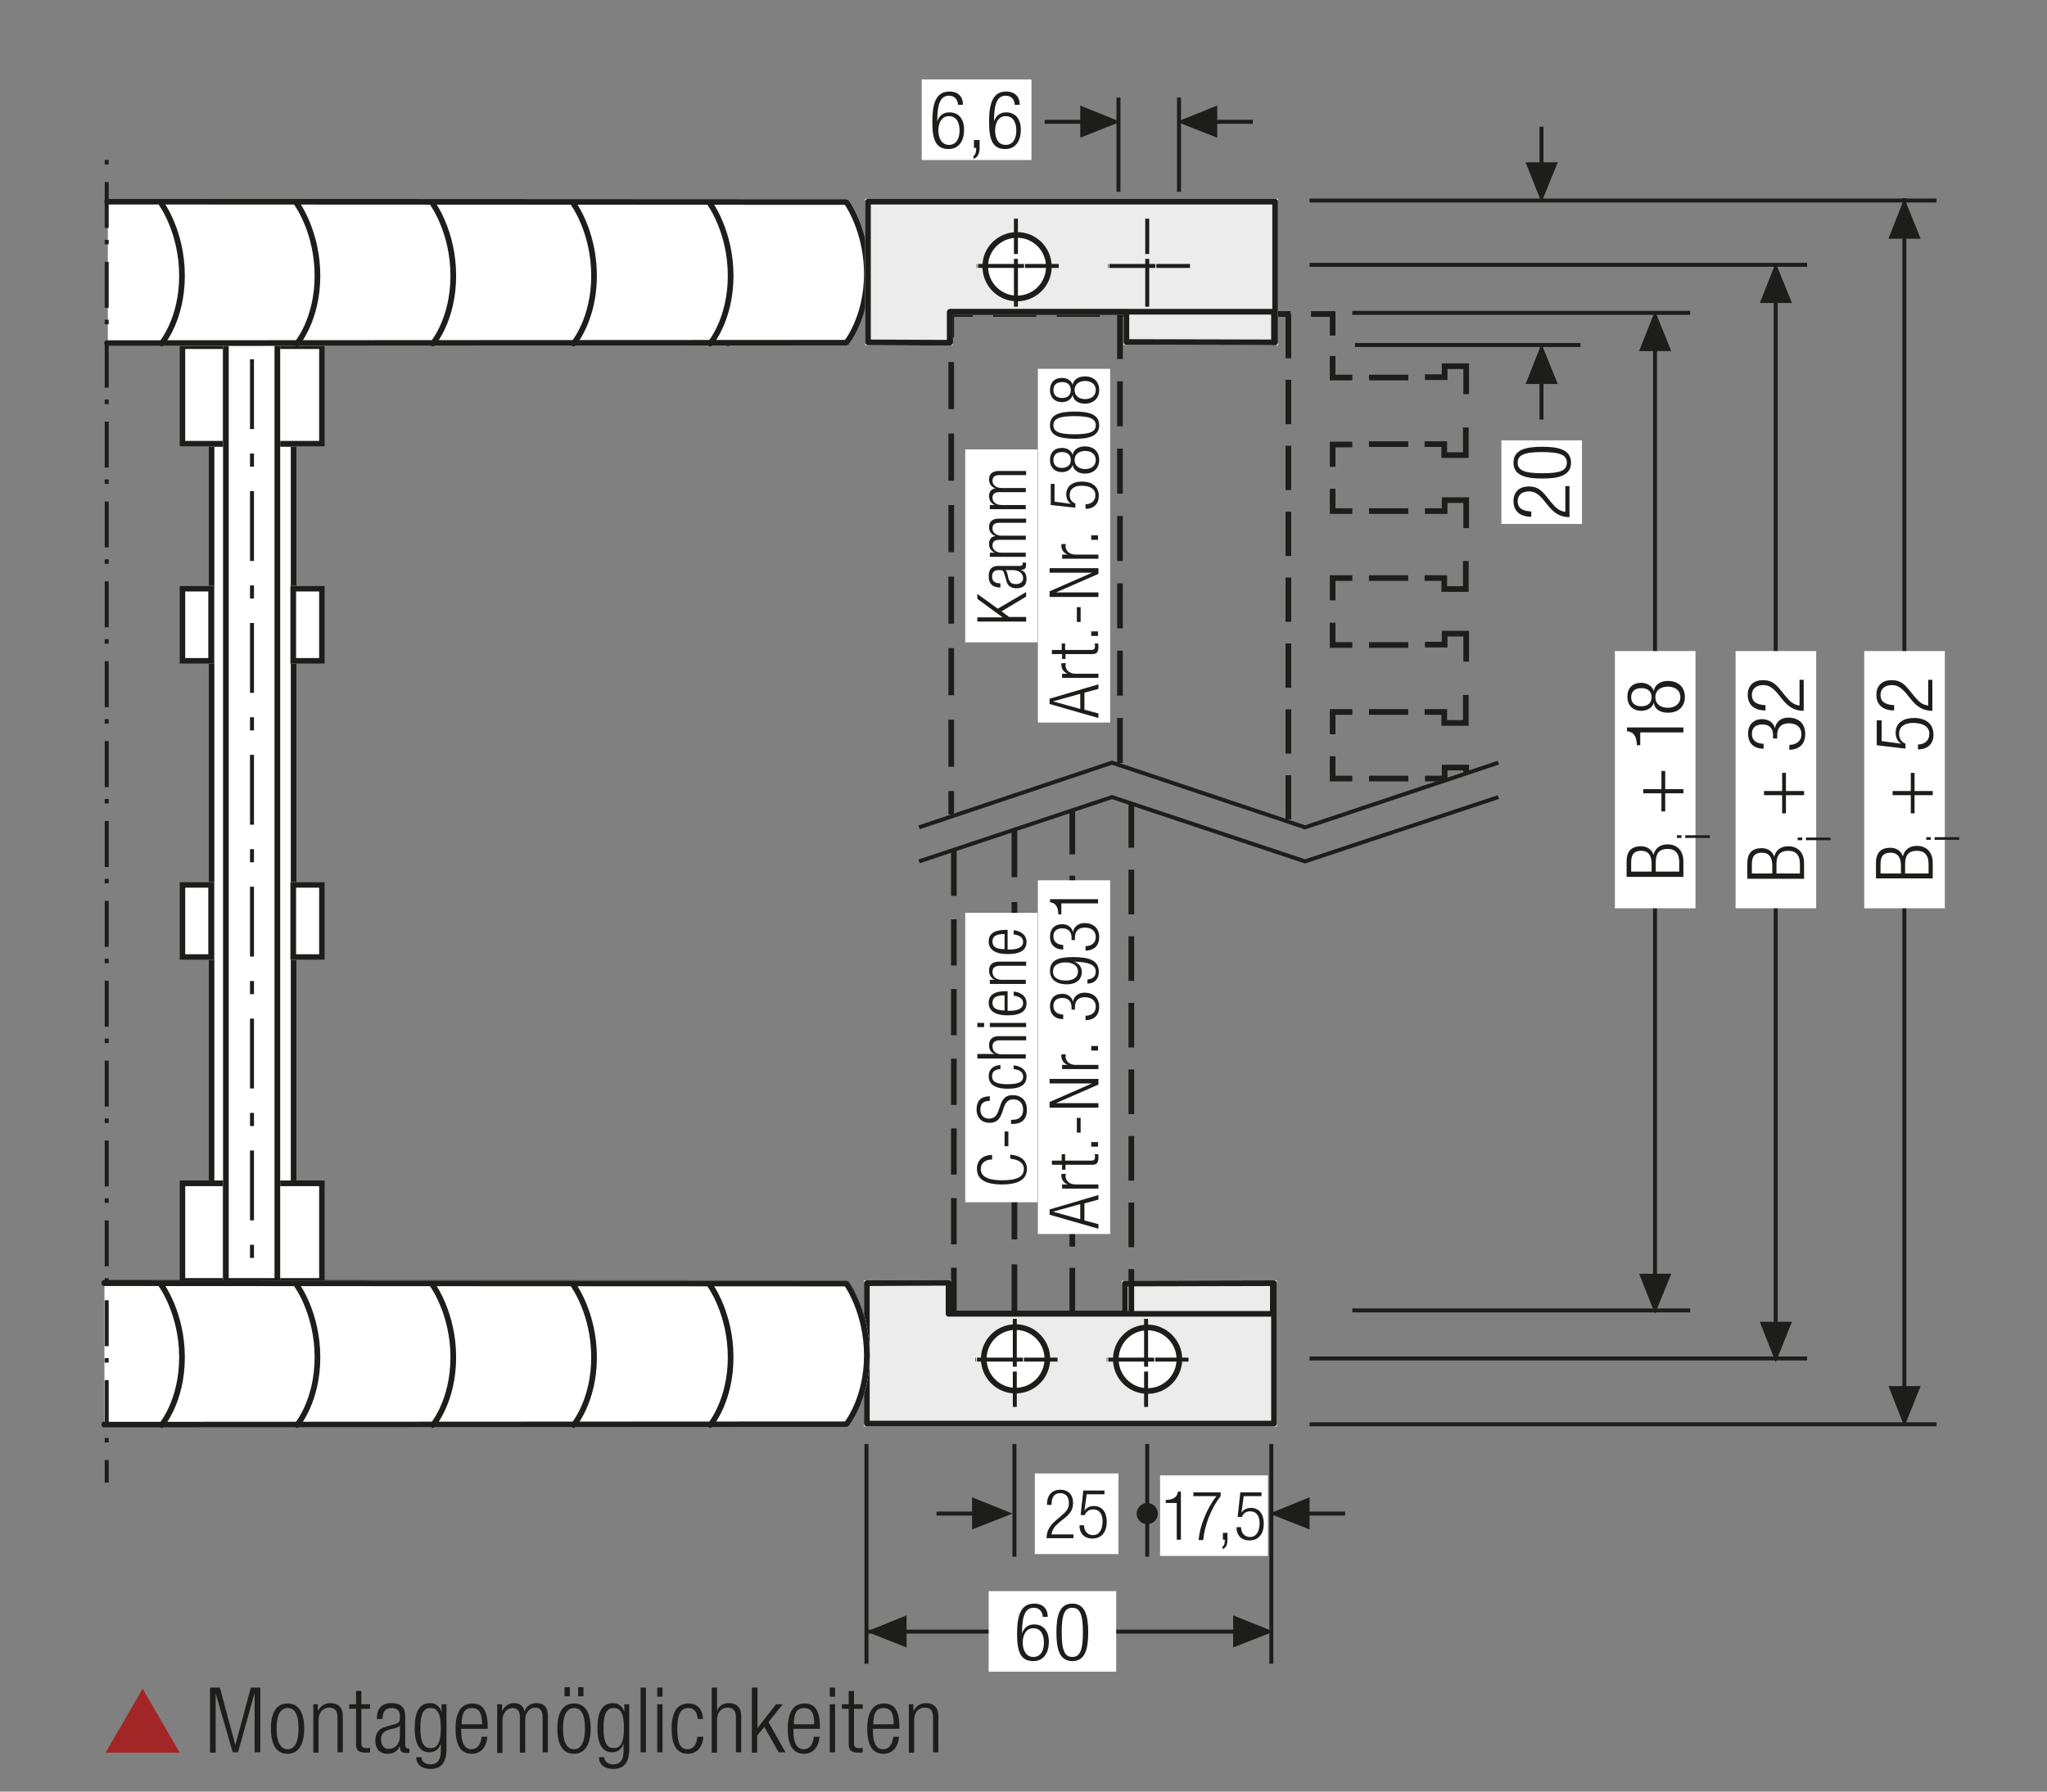 <?xml version="1.0" encoding="utf-8"?>
<!-- Generator: Adobe Illustrator 22.0.1, SVG Export Plug-In . SVG Version: 6.00 Build 0)  -->
<svg version="1.1" baseProfile="basic" id="Ebene_1"
	 xmlns="http://www.w3.org/2000/svg" xmlns:xlink="http://www.w3.org/1999/xlink" x="0px" y="0px" viewBox="0 0 541 473.6"
	 xml:space="preserve">
<rect x="0" y="0" width="541" height="473.6" fill="#808080" stroke="none"/>
<g>
	
		<line fill="none" stroke="#1D1D1B" stroke-width="1.5" stroke-dasharray="10.38,4.38" x1="372.2" y1="205.8" x2="359.6" y2="205.8"/>
	
		<line fill="none" stroke="#1D1D1B" stroke-width="1.5" stroke-dasharray="10.38,4.38" x1="361.8" y1="188.2" x2="374.3" y2="188.2"/>
	
		<line fill="none" stroke="#1D1D1B" stroke-width="1.5" stroke-dasharray="10.38,4.38" x1="372.2" y1="170.5" x2="359.6" y2="170.5"/>
	
		<line fill="none" stroke="#1D1D1B" stroke-width="1.5" stroke-dasharray="10.38,4.38" x1="361.8" y1="152.8" x2="374.3" y2="152.8"/>
	
		<line fill="none" stroke="#1D1D1B" stroke-width="1.5" stroke-dasharray="10.38,4.38" x1="372.2" y1="135.1" x2="359.6" y2="135.1"/>
	
		<line fill="none" stroke="#1D1D1B" stroke-width="1.5" stroke-dasharray="10.38,4.38" x1="361.8" y1="117.4" x2="374.3" y2="117.4"/>
	<line fill="none" stroke="#1D1D1B" stroke-width="1.5" stroke-dasharray="10.38,4.38" x1="372.2" y1="99.8" x2="359.6" y2="99.8"/>
	<line fill="none" stroke="#1D1D1B" stroke-width="1.5" stroke-dasharray="11.403,5.403" x1="341.1" y1="83" x2="259.8" y2="83"/>
	
		<line fill="none" stroke="#1D1D1B" stroke-width="1.5" stroke-dasharray="12.453,6.453" x1="251.4" y1="95.7" x2="251.4" y2="205.9"/>
	<path fill="none" stroke="#1D1D1B" stroke-width="1.5" d="M251.4,209.1v6.2 M257.1,83h-5.7v6.2 M352.2,88.7V83h-5.7 M357.4,99.8
		h-5.2v-5.7 M387.5,104.2v-7.4h-5.7v2.9h-5.2 M376.5,117.4h5.2v2.9h5.7V113 M352.2,123.4v-5.9h5.2 M357.4,135.1h-5.2v-5.9
		 M387.5,139.6v-7.4h-5.7v2.9h-5.2 M376.5,152.8h5.2v2.9h5.7v-7.4 M352.2,158.7v-5.9h5.2 M357.4,170.5h-5.2v-5.9 M387.5,174.9v-7.4
		h-5.7v2.9h-5.2 M376.5,188.2h5.2v2.9h5.7v-7.4 M352.2,194.1v-5.9h5.2 M357.4,205.8h-5.2v-5.9 M387.5,204.3v-1.4h-5.7v2.9h-5.2"/>
	<line fill="none" stroke="#1D1D1B" stroke-width="1.5" stroke-dasharray="11.901,5.901" x1="296" y1="201.7" x2="296" y2="83"/>
	
		<line fill="none" stroke="#1D1D1B" stroke-width="1.5" stroke-dasharray="11.709,5.709" x1="340.5" y1="83" x2="340.5" y2="216.6"/>
	<line fill="none" stroke="#1D1D1B" stroke-width="1.05" x1="229" y1="381.7" x2="229" y2="439.8"/>
	<line fill="none" stroke="#1D1D1B" stroke-width="1.05" x1="268.1" y1="381.7" x2="268.1" y2="411.5"/>
	<line fill="none" stroke="#1D1D1B" stroke-width="1.05" x1="336" y1="381.7" x2="336" y2="439.8"/>
	<line fill="none" stroke="#1D1D1B" stroke-width="1.05" x1="311.6" y1="25.8" x2="311.6" y2="50.7"/>
	<line fill="none" stroke="#1D1D1B" stroke-width="1.05" x1="327.6" y1="431.3" x2="228.7" y2="431.3"/>
	<polygon fill="#1D1D1B" points="336.6,431.3 325.9,427 325.9,435.5 	"/>
	<polygon fill="#1D1D1B" points="229,431.3 239.6,427 239.6,435.5 	"/>
	<line fill="none" stroke="#1D1D1B" stroke-width="1.05" x1="346.1" y1="376.5" x2="511.8" y2="376.5"/>
	<line fill="none" stroke="#1D1D1B" stroke-width="1.05" x1="346.1" y1="53" x2="511.8" y2="53"/>
	<line fill="none" stroke="#1D1D1B" stroke-width="1.05" x1="503.3" y1="52.4" x2="503.3" y2="371.8"/>
	<polygon fill="#1D1D1B" points="503.3,52.4 499.1,63.1 507.6,63.1 	"/>
	<polygon fill="#1D1D1B" points="503.3,377.1 499.1,366.4 507.6,366.4 	"/>
	<polygon fill="#1D1D1B" points="407.4,90.9 403.2,101.5 411.7,101.5 	"/>
	<polygon fill="#1D1D1B" points="267.6,400.1 256.9,395.8 256.9,404.3 	"/>
	<polygon fill="#1D1D1B" points="335.5,400.1 346.1,404.3 346.1,395.8 	"/>
	<polygon fill="#1D1D1B" points="311,32.2 321.7,36.4 321.7,27.9 	"/>
	<line fill="none" stroke="#1D1D1B" stroke-width="1.05" x1="407.4" y1="94.2" x2="407.4" y2="110.9"/>
	<line fill="none" stroke="#1D1D1B" stroke-width="1.05" x1="264.3" y1="400.1" x2="247.5" y2="400.1"/>
	<line fill="none" stroke="#1D1D1B" stroke-width="1.05" x1="338.8" y1="400.1" x2="355.5" y2="400.1"/>
	<line fill="none" stroke="#1D1D1B" stroke-width="1.05" x1="314.3" y1="32.2" x2="331.1" y2="32.2"/>
	<g>
		<defs>
			<rect id="SVGID_927_" width="541" height="473.6"/>
		</defs>
		<clipPath id="SVGID_2_">
			<use xlink:href="#SVGID_927_"  overflow="visible"/>
		</clipPath>
		<path clip-path="url(#SVGID_2_)" fill="#1D1D1B" d="M300.4,400.1c0,1.5,1.2,2.8,2.8,2.8c1.5,0,2.8-1.2,2.8-2.8
			c0-1.5-1.2-2.8-2.8-2.8C301.7,397.3,300.4,398.6,300.4,400.1"/>
	</g>
	<polygon fill="#ECECEC" points="336.7,339.2 336.7,376.3 229.1,376.3 229.1,339.2 250.7,339.1 250.7,347.2 297.3,347.2 
		297.3,339.3 	"/>
	<polygon fill="none" stroke="#FFFFFF" stroke-width="1.5" stroke-miterlimit="10" points="336.7,339.2 336.7,376.3 229.1,376.3 
		229.1,339.2 250.7,339.1 250.7,347.2 297.3,347.2 297.3,339.3 	"/>
	<polygon fill="none" stroke="#1D1D1B" stroke-width="1.5" stroke-linecap="round" stroke-linejoin="round" points="336.7,339.2 
		336.7,376.3 229.1,376.3 229.1,339.2 250.7,339.1 250.7,347.2 297.3,347.2 297.3,339.3 	"/>
	<rect x="55.9" y="117.4" fill="#FFFFFF" width="21.7" height="195.4"/>
	<rect x="55.9" y="117.4" fill="none" stroke="#FFFFFF" stroke-width="1.5" stroke-miterlimit="10" width="21.7" height="195.4"/>
	<rect x="55.9" y="117.4" fill="none" stroke="#1D1D1B" stroke-width="1.5" width="21.7" height="195.4"/>
	<rect x="48.2" y="155.6" fill="#FFFFFF" width="7.6" height="19.1"/>
	<rect x="48.2" y="155.6" fill="none" stroke="#FFFFFF" stroke-width="1.5" stroke-miterlimit="10" width="7.6" height="19.1"/>
	<rect x="48.2" y="155.6" fill="none" stroke="#1D1D1B" stroke-width="1.5" width="7.6" height="19.1"/>
	<rect x="77.5" y="155.6" fill="#FFFFFF" width="7.6" height="19.1"/>
	<rect x="77.5" y="155.6" fill="none" stroke="#FFFFFF" stroke-width="1.5" stroke-miterlimit="10" width="7.6" height="19.1"/>
	<rect x="77.5" y="155.6" fill="none" stroke="#1D1D1B" stroke-width="1.5" width="7.6" height="19.1"/>
	<rect x="48.2" y="233.9" fill="#FFFFFF" width="7.6" height="19.1"/>
	<rect x="48.2" y="233.9" fill="none" stroke="#FFFFFF" stroke-width="1.5" stroke-miterlimit="10" width="7.6" height="19.1"/>
	<rect x="48.2" y="233.9" fill="none" stroke="#1D1D1B" stroke-width="1.5" width="7.6" height="19.1"/>
	<rect x="77.5" y="233.9" fill="#FFFFFF" width="7.6" height="19.1"/>
	<rect x="77.5" y="233.9" fill="none" stroke="#FFFFFF" stroke-width="1.5" stroke-miterlimit="10" width="7.6" height="19.1"/>
	<rect x="77.5" y="233.9" fill="none" stroke="#1D1D1B" stroke-width="1.5" width="7.6" height="19.1"/>
	<rect x="48.2" y="91.5" fill="#FFFFFF" width="11.4" height="25.8"/>
	<rect x="48.2" y="91.5" fill="none" stroke="#FFFFFF" stroke-width="1.5" stroke-miterlimit="10" width="11.4" height="25.8"/>
	<rect x="48.2" y="91.5" fill="none" stroke="#1D1D1B" stroke-width="1.5" width="11.4" height="25.8"/>
	<rect x="73" y="91.5" fill="#FFFFFF" width="12.1" height="25.8"/>
	<rect x="73" y="91.5" fill="none" stroke="#FFFFFF" stroke-width="1.5" stroke-miterlimit="10" width="12.1" height="25.8"/>
	<rect x="73" y="91.5" fill="none" stroke="#1D1D1B" stroke-width="1.5" width="12.1" height="25.8"/>
	<rect x="48.2" y="312.8" fill="#FFFFFF" width="11.4" height="25.8"/>
	<rect x="48.2" y="312.8" fill="none" stroke="#FFFFFF" stroke-width="1.5" stroke-miterlimit="10" width="11.4" height="25.8"/>
	<rect x="48.2" y="312.8" fill="none" stroke="#1D1D1B" stroke-width="1.5" width="11.4" height="25.8"/>
	<rect x="73" y="312.8" fill="#FFFFFF" width="12.1" height="25.8"/>
	<rect x="73" y="312.8" fill="none" stroke="#FFFFFF" stroke-width="1.5" stroke-miterlimit="10" width="12.1" height="25.8"/>
	<rect x="73" y="312.8" fill="none" stroke="#1D1D1B" stroke-width="1.5" width="12.1" height="25.8"/>
	<rect x="59.7" y="90.6" fill="#FFFFFF" width="13.6" height="248"/>
	<rect x="59.7" y="90.6" fill="none" stroke="#FFFFFF" stroke-width="1.5" stroke-miterlimit="10" width="13.6" height="248"/>
	<rect x="59.7" y="90.6" fill="none" stroke="#1D1D1B" stroke-width="1.5" width="13.6" height="248"/>
	
		<line fill="none" stroke="#1D1D1B" stroke-width="1.05" stroke-dasharray="18.465,6.465,3.465,6.465" stroke-dashoffset="24" x1="66.6" y1="84.1" x2="66.6" y2="346.6"/>
	<g>
		<defs>
			<rect id="SVGID_929_" width="541" height="473.6"/>
		</defs>
		<clipPath id="SVGID_4_">
			<use xlink:href="#SVGID_929_"  overflow="visible"/>
		</clipPath>
		
			<path clip-path="url(#SVGID_4_)" fill="none" stroke="#1D1D1B" stroke-width="1.5" stroke-linecap="round" stroke-linejoin="round" d="
			M192.4,53.9c0,0,5.4,7.4,5.4,19c0,11.6-5.4,17.9-5.4,17.9"/>
		<path clip-path="url(#SVGID_4_)" fill="#FFFFFF" d="M28.5,53.3l195.2,0.1c0,0,5.4,7.4,5.4,19s-5.4,18.2-5.4,18.2L28.5,90.7"/>
		<path clip-path="url(#SVGID_4_)" fill="none" stroke="#FFFFFF" stroke-width="1.5" stroke-miterlimit="10" d="M28.5,53.3
			l195.2,0.1c0,0,5.4,7.4,5.4,19s-5.4,18.2-5.4,18.2L28.5,90.7"/>
		
			<path clip-path="url(#SVGID_4_)" fill="none" stroke="#1D1D1B" stroke-width="1.5" stroke-linecap="round" stroke-linejoin="round" d="
			M28.3,53.3l195.4,0.1c0,0,5.4,7.4,5.4,19s-5.4,18.2-5.4,18.2L28.3,90.7"/>
		
			<path clip-path="url(#SVGID_4_)" fill="none" stroke="#1D1D1B" stroke-width="1.5" stroke-linecap="round" stroke-linejoin="round" d="
			M42.7,53.9c0,0,5.4,7.4,5.4,19s-5.4,17.9-5.4,17.9 M78.5,53.9c0,0,5.4,7.4,5.4,19s-5.4,17.9-5.4,17.9 M114.4,53.9
			c0,0,5.4,7.4,5.4,19s-5.4,17.9-5.4,17.9 M187.7,53.9c0,0,5.4,7.4,5.4,19s-5.4,17.9-5.4,17.9 M151.6,53.9c0,0,5.4,7.4,5.4,19
			s-5.4,17.9-5.4,17.9 M27.6,339.1l196.1,0.1c0,0,5.4,7.4,5.4,19s-5.4,18.2-5.4,18.2l-196.1,0.1"/>
		<path clip-path="url(#SVGID_4_)" fill="#FFFFFF" d="M27.6,339.2l196.1,0.1c0,0,5.4,7.4,5.4,19s-5.4,18.2-5.4,18.2l-196.1,0.1"/>
		<path clip-path="url(#SVGID_4_)" fill="none" stroke="#FFFFFF" stroke-width="1.5" stroke-miterlimit="10" d="M27.6,339.2
			l196.1,0.1c0,0,5.4,7.4,5.4,19s-5.4,18.2-5.4,18.2l-196.1,0.1"/>
		
			<path clip-path="url(#SVGID_4_)" fill="none" stroke="#1D1D1B" stroke-width="1.5" stroke-linecap="round" stroke-linejoin="round" d="
			M42.7,339.8c0,0,5.4,7.4,5.4,19c0,11.6-5.4,17.9-5.4,17.9 M78.5,339.8c0,0,5.4,7.4,5.4,19c0,11.6-5.4,17.9-5.4,17.9 M114.4,339.8
			c0,0,5.4,7.4,5.4,19c0,11.6-5.4,17.9-5.4,17.9 M187.7,339.8c0,0,5.4,7.4,5.4,19c0,11.6-5.4,17.9-5.4,17.9 M151.6,339.8
			c0,0,5.4,7.4,5.4,19c0,11.6-5.4,17.9-5.4,17.9 M27.6,339.2l196.1,0.1c0,0,5.4,7.4,5.4,19s-5.4,18.2-5.4,18.2l-196.1,0.1"/>
		<path clip-path="url(#SVGID_4_)" fill="#FFFFFF" d="M268.4,367.6c4.7,0,8.4-3.8,8.4-8.4s-3.8-8.4-8.4-8.4c-4.7,0-8.4,3.8-8.4,8.4
			S263.8,367.6,268.4,367.6"/>
		
			<circle clip-path="url(#SVGID_4_)" fill="none" stroke="#FFFFFF" stroke-width="1.5" stroke-miterlimit="10" cx="268.4" cy="359.2" r="8.4"/>
		<circle clip-path="url(#SVGID_4_)" fill="none" stroke="#1D1D1B" stroke-width="1.5" cx="268.4" cy="359.2" r="8.4"/>
	</g>
	
		<line fill="none" stroke="#1D1D1B" stroke-width="1.05" stroke-dasharray="12.642,0.642,0,0.642" stroke-dashoffset="13" x1="268.2" y1="347.7" x2="268.2" y2="371.9"/>
	
		<line fill="none" stroke="#1D1D1B" stroke-width="1.05" stroke-dasharray="12.135,0.135,0,0.135" stroke-dashoffset="12" x1="257.8" y1="359.4" x2="279.5" y2="359.4"/>
	<g>
		<defs>
			<rect id="SVGID_931_" width="541" height="473.6"/>
		</defs>
		<clipPath id="SVGID_6_">
			<use xlink:href="#SVGID_931_"  overflow="visible"/>
		</clipPath>
		<path clip-path="url(#SVGID_6_)" fill="#FFFFFF" d="M303.3,367.7c4.7,0,8.4-3.8,8.4-8.4s-3.8-8.4-8.4-8.4c-4.7,0-8.4,3.8-8.4,8.4
			S298.6,367.7,303.3,367.7"/>
		<path clip-path="url(#SVGID_6_)" fill="none" stroke="#FFFFFF" stroke-width="1.5" stroke-miterlimit="10" d="M303.3,367.7
			c4.7,0,8.4-3.8,8.4-8.4s-3.8-8.4-8.4-8.4c-4.7,0-8.4,3.8-8.4,8.4S298.6,367.7,303.3,367.7z"/>
		<path clip-path="url(#SVGID_6_)" fill="none" stroke="#1D1D1B" stroke-width="1.5" d="M303.3,367.7c4.7,0,8.4-3.8,8.4-8.4
			s-3.8-8.4-8.4-8.4c-4.7,0-8.4,3.8-8.4,8.4S298.6,367.7,303.3,367.7z"/>
	</g>
	
		<line fill="none" stroke="#1D1D1B" stroke-width="1.05" stroke-dasharray="12.642,0.642,0,0.642" stroke-dashoffset="13" x1="302.9" y1="347.7" x2="302.9" y2="371.9"/>
	
		<line fill="none" stroke="#1D1D1B" stroke-width="1.05" stroke-dasharray="12.135,0.135,0,0.135" stroke-dashoffset="12" x1="292.5" y1="359.4" x2="314.1" y2="359.4"/>
	<polyline fill="none" stroke="#1D1D1B" stroke-width="1.5" stroke-linecap="round" stroke-linejoin="round" points="336.4,339.2 
		336.4,347.3 250.7,347.3 250.7,339.2 	"/>
	<polygon fill="#ECECEC" points="337,90.5 337,53.3 229.4,53.3 229.4,90.5 251,90.6 251,82.5 297.7,82.5 297.7,90.4 	"/>
	<polygon fill="none" stroke="#FFFFFF" stroke-width="1.5" stroke-miterlimit="10" points="337,90.5 337,53.3 229.4,53.3 
		229.4,90.5 251,90.6 251,82.5 297.7,82.5 297.7,90.4 	"/>
	<polygon fill="none" stroke="#1D1D1B" stroke-width="1.5" stroke-linecap="round" stroke-linejoin="round" points="337,90.5 
		337,53.3 229.4,53.3 229.4,90.5 251,90.6 251,82.5 297.7,82.5 297.7,90.4 	"/>
	<g>
		<defs>
			<rect id="SVGID_933_" width="541" height="473.6"/>
		</defs>
		<clipPath id="SVGID_8_">
			<use xlink:href="#SVGID_933_"  overflow="visible"/>
		</clipPath>
		<path clip-path="url(#SVGID_8_)" fill="#FFFFFF" d="M268.8,62.1c4.7,0,8.4,3.8,8.4,8.4c0,4.7-3.8,8.4-8.4,8.4
			c-4.7,0-8.4-3.8-8.4-8.4C260.3,65.9,264.1,62.1,268.8,62.1"/>
		<path clip-path="url(#SVGID_8_)" fill="none" stroke="#FFFFFF" stroke-width="1.5" stroke-miterlimit="10" d="M268.8,62.1
			c4.7,0,8.4,3.8,8.4,8.4c0,4.7-3.8,8.4-8.4,8.4c-4.7,0-8.4-3.8-8.4-8.4C260.3,65.9,264.1,62.1,268.8,62.1z"/>
		<path clip-path="url(#SVGID_8_)" fill="none" stroke="#1D1D1B" stroke-width="1.5" d="M268.8,62.1c4.7,0,8.4,3.8,8.4,8.4
			c0,4.7-3.8,8.4-8.4,8.4c-4.7,0-8.4-3.8-8.4-8.4C260.3,65.9,264.1,62.1,268.8,62.1z"/>
	</g>
	
		<line fill="none" stroke="#1D1D1B" stroke-width="1.05" stroke-dasharray="12.642,0.642,0,0.642" stroke-dashoffset="13" x1="268.5" y1="82" x2="268.5" y2="57.8"/>
	
		<line fill="none" stroke="#1D1D1B" stroke-width="1.05" stroke-dasharray="12.135,0.135,0,0.135" stroke-dashoffset="12" x1="258.1" y1="70.3" x2="279.8" y2="70.3"/>
	
		<line fill="none" stroke="#1D1D1B" stroke-width="1.05" stroke-dasharray="12.642,0.642,0,0.642" stroke-dashoffset="13" x1="303.2" y1="82" x2="303.2" y2="57.8"/>
	
		<line fill="none" stroke="#1D1D1B" stroke-width="1.05" stroke-dasharray="12.135,0.135,0,0.135" stroke-dashoffset="12" x1="292.8" y1="70.3" x2="314.5" y2="70.3"/>
	<polyline fill="none" stroke="#1D1D1B" stroke-width="1.5" stroke-linecap="round" stroke-linejoin="round" points="336.7,90.5 
		336.7,82.4 251.1,82.4 251.1,90.5 	"/>
	
		<line fill="none" stroke="#1D1D1B" stroke-width="1.05" stroke-dasharray="12.141,3.141,1.191,4.641" stroke-dashoffset="15" x1="28.2" y1="42" x2="28.2" y2="391.9"/>
	<line fill="none" stroke="#1D1D1B" stroke-width="1.05" x1="303.2" y1="381.7" x2="303.2" y2="411.5"/>
	<line fill="none" stroke="#1D1D1B" stroke-width="1.05" x1="346.1" y1="70" x2="477.6" y2="70"/>
	<line fill="none" stroke="#1D1D1B" stroke-width="1.05" x1="346.1" y1="359.1" x2="477.6" y2="359.1"/>
	<line fill="none" stroke="#1D1D1B" stroke-width="1.05" x1="469.3" y1="74.8" x2="469.3" y2="354.7"/>
	<polygon fill="#1D1D1B" points="469.3,69.5 465.1,80.1 473.6,80.1 	"/>
	<polygon fill="#1D1D1B" points="469.3,360.1 465.1,349.4 473.6,349.4 	"/>
	<line fill="none" stroke="#1D1D1B" stroke-width="1.05" x1="357.4" y1="82.7" x2="446.7" y2="82.7"/>
	<line fill="none" stroke="#1D1D1B" stroke-width="1.05" x1="357.4" y1="346.4" x2="446.7" y2="346.4"/>
	<line fill="none" stroke="#1D1D1B" stroke-width="1.05" x1="437.4" y1="87.5" x2="437.4" y2="345.8"/>
	<polygon fill="#1D1D1B" points="437.4,347.3 433.2,336.7 441.7,336.7 	"/>
	<polygon fill="#1D1D1B" points="437.4,82.2 433.2,92.8 441.7,92.8 	"/>
	<line fill="none" stroke="#1D1D1B" stroke-width="1.05" x1="358.1" y1="91.2" x2="417.7" y2="91.2"/>
	<polygon fill="#1D1D1B" points="407.4,53.5 411.7,42.9 403.2,42.9 	"/>
	<line fill="none" stroke="#1D1D1B" stroke-width="1.05" x1="407.4" y1="50.2" x2="407.4" y2="33.5"/>
	<line fill="none" stroke="#1D1D1B" stroke-width="1.05" x1="295.6" y1="25.8" x2="295.6" y2="50.7"/>
	<polygon fill="#1D1D1B" points="296.1,32.2 285.5,36.4 285.5,27.9 	"/>
	<line fill="none" stroke="#1D1D1B" stroke-width="1.05" x1="292.8" y1="32.2" x2="276.1" y2="32.2"/>
	
		<line fill="none" stroke="#1D1D1B" stroke-width="1.5" stroke-dasharray="12.21,6.21" x1="252.1" y1="224.6" x2="252.1" y2="347.3"/>
	
		<line fill="none" stroke="#1D1D1B" stroke-width="1.5" stroke-dasharray="12.576,6.576" x1="268.1" y1="219.3" x2="268.1" y2="346.8"/>
	
		<line fill="none" stroke="#1D1D1B" stroke-width="1.5" stroke-dasharray="11.64,5.64" x1="283.4" y1="214.2" x2="283.4" y2="346.8"/>
	<line fill="none" stroke="#1D1D1B" stroke-width="1.5" stroke-dasharray="11.799,5.799" x1="299" y1="212.3" x2="299" y2="347.3"/>
	<polyline fill="none" stroke="#1D1D1B" stroke-width="1.05" points="242.9,218.7 293.9,201.6 344.9,218.7 396,201.6 	"/>
	<polyline fill="none" stroke="#1D1D1B" stroke-width="1.05" points="242.9,227.7 293.9,210.7 344.9,227.7 396,210.7 	"/>
	<rect x="306.6" y="390" fill="#FFFFFF" width="28.5" height="21.3"/>
	<g>
		<path fill="#1D1D1B" d="M311,397.3h-2.9v-0.8c2.1,0,3.1-0.9,3.2-2.2h0.8V407H311V397.3z"/>
		<path fill="#1D1D1B" d="M315.4,394.5h7.2v1c-2.7,3.4-4.3,8.1-4.6,11.6h-1.2c0.2-3.5,2.2-8.5,4.7-11.6h-6.1V394.5z"/>
		<path fill="#1D1D1B" d="M323.2,405.2h1.2v1.8c0,1.1-0.2,2.1-1.3,2.5v-0.7c0.5-0.3,0.6-0.8,0.6-1.8h-0.5V405.2z"/>
		<path fill="#1D1D1B" d="M333.4,394.5v1h-4.7l-0.6,4.4l0,0c0.5-0.9,1.5-1.3,2.5-1.3c2,0,3.4,1.4,3.4,4.2c0,2.6-1.3,4.4-3.8,4.4
			c-2,0-3.4-1.2-3.4-3.5h1.2c0,1.4,0.8,2.6,2.4,2.6c1.5,0,2.5-1.3,2.5-3.7c0-1.8-0.8-3.1-2.5-3.1c-1,0-1.8,0.5-2.2,1.5h-1.1l0.7-6.5
			H333.4z"/>
	</g>
	<rect x="261.3" y="420.6" fill="#FFFFFF" width="33.7" height="21.3"/>
	<g>
		<path fill="#1D1D1B" d="M275.6,427.4c-0.1-1.4-0.9-2.4-2.4-2.4c-2.1,0-3.1,1.8-3.1,6.8l0,0c0.5-1.5,1.6-2.4,3.2-2.4
			c2.6,0,3.9,1.9,3.9,4.6c0,2.8-1.3,5.1-4.1,5.1c-3.4,0-4.3-2.5-4.3-7.2c0-4.9,1-8,4.5-8c2.4,0,3.6,1.4,3.6,3.5H275.6z M273.1,438
			c2.1,0,2.8-1.9,2.8-3.8c0-1.9-0.7-3.8-2.8-3.8c-2,0-2.8,1.9-2.8,3.8C270.3,436.1,271.1,438,273.1,438z"/>
		<path fill="#1D1D1B" d="M283.4,423.9c3.4,0,4.2,3.2,4.2,7.6s-0.8,7.6-4.2,7.6s-4.2-3.2-4.2-7.6S280,423.9,283.4,423.9z M283.4,438
			c2,0,2.8-1.7,2.8-6.5s-0.8-6.5-2.8-6.5s-2.8,1.7-2.8,6.5S281.4,438,283.4,438z"/>
	</g>
	<rect x="273.5" y="389.5" fill="#FFFFFF" width="22.1" height="21.3"/>
	<g>
		<path fill="#1D1D1B" d="M276.7,397.8c0-2.5,1.2-4,3.6-4c1.7,0,3.3,1,3.3,3.5c0,1.5-0.5,2.6-2.1,3.9l-1.4,1.1
			c-1.3,1.1-2,1.9-2.2,3.3h5.8v1h-7.1c0-2.1,1-3.5,2.7-4.9l1.4-1.2c1.3-1.1,1.8-1.9,1.8-3.2c0-1.7-0.9-2.6-2.3-2.6
			c-1.5,0-2.3,1-2.3,3.1H276.7z"/>
		<path fill="#1D1D1B" d="M291.9,394v1h-4.7l-0.6,4.4l0,0c0.5-0.9,1.5-1.3,2.5-1.3c2,0,3.4,1.4,3.4,4.2c0,2.6-1.3,4.4-3.8,4.4
			c-2,0-3.4-1.2-3.4-3.5h1.2c0,1.4,0.8,2.6,2.4,2.6c1.5,0,2.5-1.3,2.5-3.7c0-1.8-0.8-3.1-2.5-3.1c-1,0-1.8,0.5-2.2,1.5h-1.1l0.7-6.5
			H291.9z"/>
	</g>
	<rect x="243.6" y="21" fill="#FFFFFF" width="29" height="21.3"/>
	<g>
		<path fill="#1D1D1B" d="M253.2,27.7c-0.1-1.4-0.9-2.4-2.4-2.4c-2.1,0-3.1,1.8-3.1,6.8l0,0c0.5-1.5,1.6-2.4,3.2-2.4
			c2.6,0,3.9,1.9,3.9,4.6c0,2.8-1.3,5.1-4.1,5.1c-3.4,0-4.3-2.5-4.3-7.2c0-4.9,1-8,4.5-8c2.4,0,3.6,1.4,3.6,3.5H253.2z M250.8,38.3
			c2.1,0,2.8-1.9,2.8-3.8c0-1.9-0.7-3.8-2.8-3.8c-2,0-2.8,1.9-2.8,3.8C248,36.4,248.8,38.3,250.8,38.3z"/>
		<path fill="#1D1D1B" d="M257.5,37h1.4v2.1c0,1.2-0.3,2.4-1.6,2.9v-0.8c0.5-0.3,0.7-0.9,0.7-2.1h-0.6V37z"/>
		<path fill="#1D1D1B" d="M268.2,27.7c-0.1-1.4-0.9-2.4-2.4-2.4c-2.1,0-3.1,1.8-3.1,6.8l0,0c0.5-1.5,1.6-2.4,3.2-2.4
			c2.6,0,3.9,1.9,3.9,4.6c0,2.8-1.3,5.1-4.1,5.1c-3.4,0-4.3-2.5-4.3-7.2c0-4.9,1-8,4.5-8c2.4,0,3.6,1.4,3.6,3.5H268.2z M265.8,38.3
			c2.1,0,2.8-1.9,2.8-3.8c0-1.9-0.7-3.8-2.8-3.8c-2,0-2.8,1.9-2.8,3.8C263,36.4,263.7,38.3,265.8,38.3z"/>
	</g>
	<rect x="458.7" y="172.1" fill="#FFFFFF" width="21.3" height="68"/>
	<g>
		<path fill="#1D1D1B" d="M461.8,232.3v-4.1c0-2.9,1.5-4,3.8-4c1.5,0,2.9,0.8,3.3,2.3h0c0.4-1.8,1.8-2.8,3.7-2.8
			c2.6,0,4.2,1.7,4.2,4.5v4.1H461.8z M468.4,230.9v-2.1c0-2.3-1-3.4-2.7-3.4c-2,0-2.7,1-2.7,3.1v2.4H468.4z M475.7,230.9v-2.5
			c0-2.3-1-3.5-3.1-3.5s-3.1,1.1-3.1,3.5v2.5H475.7z"/>
	</g>
	<g>
		<path fill="#1D1D1B" d="M475.1,222.1v-0.7h1.2v0.7H475.1z M477.3,222.1v-0.7h6.5v0.7H477.3z"/>
	</g>
	<g>
		<path fill="#1D1D1B" d="M472,210.2v4.8h-1v-4.8h-4.8v-1.1h4.8v-4.8h1v4.8h4.8v1.1H472z"/>
		<path fill="#1D1D1B" d="M468.6,195v-0.7c0-1.8-1-2.8-2.8-2.8c-1.7,0-2.8,0.8-2.8,2.5c0,1.5,1,2.6,3.1,2.6v1.3
			c-2.5,0-4.1-1.3-4.1-4c0-2.3,1.4-3.8,3.7-3.8c1.6,0,3,0.8,3.4,2.4h0c0.3-1.8,1.7-2.8,3.5-2.8c2.7,0,4.5,1.5,4.5,4.3
			c0,2.6-1.4,4.1-4.2,4.2v-1.3c1.7,0,3.2-0.9,3.2-2.8c0-1.5-0.9-2.9-3.4-2.9c-1.9,0-3,1.2-3,3v1H468.6z"/>
		<path fill="#1D1D1B" d="M466.6,187.8c-2.9,0-4.7-1.4-4.7-4.2c0-2,1.2-3.8,4-3.8c1.8,0,3,0.5,4.6,2.5l1.3,1.6
			c1.3,1.6,2.2,2.4,3.8,2.6v-6.8h1.1v8.2c-2.5,0-4.1-1.1-5.7-3.1l-1.3-1.6c-1.3-1.5-2.3-2.1-3.7-2.1c-2,0-3,1.1-3,2.6
			c0,1.7,1.1,2.6,3.6,2.7V187.8z"/>
	</g>
	<rect x="426.8" y="172.1" fill="#FFFFFF" width="21.3" height="68"/>
	<g>
		<path fill="#1D1D1B" d="M429.9,231.8v-4.1c0-2.9,1.5-4,3.8-4c1.5,0,2.9,0.8,3.3,2.3h0c0.4-1.8,1.8-2.8,3.7-2.8
			c2.6,0,4.2,1.7,4.2,4.5v4.1H429.9z M436.5,230.4v-2.1c0-2.3-1-3.4-2.7-3.4c-2,0-2.7,1-2.7,3.1v2.4H436.5z M443.8,230.4v-2.5
			c0-2.3-1-3.5-3.1-3.5s-3.1,1.1-3.1,3.5v2.5H443.8z"/>
	</g>
	<g>
		<path fill="#1D1D1B" d="M443.2,221.5v-0.7h1.2v0.7H443.2z M445.4,221.5v-0.7h6.5v0.7H445.4z"/>
	</g>
	<g>
		<path fill="#1D1D1B" d="M440.1,209.7v4.8h-1v-4.8h-4.8v-1.1h4.8v-4.8h1v4.8h4.8v1.1H440.1z"/>
		<path fill="#1D1D1B" d="M433.5,193.6v3.4h-0.9c0-2.5-1-3.6-2.6-3.7v-1h14.9v1.3H433.5z"/>
		<path fill="#1D1D1B" d="M437.1,185.7L437.1,185.7c-0.4,1.5-1.9,2.2-3.3,2.2c-2.4,0-3.7-1.6-3.7-3.7c0-2.2,1.2-3.7,3.7-3.7
			c1.4,0,2.9,0.8,3.3,2.2h0c0.2-1.8,1.9-2.7,3.7-2.7c2.8,0,4.5,1.7,4.5,4.2c0,2.5-1.6,4.2-4.5,4.2
			C439,188.4,437.2,187.6,437.1,185.7z M436.5,184.3c0-1.6-1.1-2.4-2.7-2.4c-1.6,0-2.7,0.8-2.7,2.4c0,1.6,1.1,2.4,2.7,2.4
			C435.4,186.7,436.5,185.9,436.5,184.3z M444.1,184.3c0-1.9-1.5-2.8-3.3-2.8c-1.8,0-3.3,0.9-3.3,2.8s1.5,2.8,3.3,2.8
			C442.6,187.1,444.1,186.1,444.1,184.3z"/>
	</g>
	<rect x="396.8" y="116.4" fill="#FFFFFF" width="21.3" height="22.1"/>
	<g>
		<path fill="#1D1D1B" d="M404.7,136.6c-2.9,0-4.7-1.4-4.7-4.2c0-2,1.2-3.8,4-3.8c1.8,0,3,0.5,4.6,2.5l1.3,1.6
			c1.3,1.6,2.2,2.4,3.8,2.6v-6.8h1.1v8.2c-2.5,0-4.1-1.1-5.7-3.1l-1.3-1.6c-1.3-1.5-2.3-2.1-3.7-2.1c-2,0-3,1.1-3,2.6
			c0,1.7,1.1,2.6,3.6,2.7V136.6z"/>
		<path fill="#1D1D1B" d="M400,122.3c0-3.4,3.2-4.2,7.6-4.2s7.6,0.8,7.6,4.2s-3.2,4.2-7.6,4.2S400,125.7,400,122.3z M414.1,122.3
			c0-2-1.7-2.8-6.5-2.8s-6.5,0.8-6.5,2.8s1.7,2.8,6.5,2.8S414.1,124.4,414.1,122.3z"/>
	</g>
	<rect x="492.7" y="172.1" fill="#FFFFFF" width="21.3" height="68"/>
	<g>
		<path fill="#1D1D1B" d="M495.8,232.2v-4.1c0-2.9,1.5-4,3.8-4c1.5,0,2.9,0.8,3.3,2.3h0c0.4-1.8,1.8-2.8,3.7-2.8
			c2.6,0,4.2,1.7,4.2,4.5v4.1H495.8z M502.4,230.9v-2.1c0-2.3-1-3.4-2.7-3.4c-2,0-2.7,1-2.7,3.1v2.4H502.4z M509.7,230.9v-2.5
			c0-2.3-1-3.5-3.1-3.5s-3.1,1.1-3.1,3.5v2.5H509.7z"/>
	</g>
	<g>
		<path fill="#1D1D1B" d="M509.1,222v-0.7h1.2v0.7H509.1z M511.3,222v-0.7h6.5v0.7H511.3z"/>
	</g>
	<g>
		<path fill="#1D1D1B" d="M506,210.2v4.8h-1v-4.8h-4.8v-1.1h4.8v-4.8h1v4.8h4.8v1.1H506z"/>
		<path fill="#1D1D1B" d="M496.2,190.4h1.1v5.5l5.2,0.7l0,0c-1.1-0.6-1.5-1.8-1.5-2.9c0-2.3,1.6-3.9,4.9-3.9c3,0,5.1,1.5,5.1,4.4
			c0,2.3-1.4,3.9-4.1,3.9v-1.3c1.7,0,3-1,3-2.8s-1.5-2.9-4.3-2.9c-2.1,0-3.7,0.9-3.7,2.9c0,1.1,0.5,2.1,1.7,2.6v1.3l-7.6-0.9V190.4z
			"/>
		<path fill="#1D1D1B" d="M500.6,187.8c-2.9,0-4.7-1.4-4.7-4.2c0-2,1.2-3.8,4-3.8c1.8,0,3,0.5,4.6,2.5l1.3,1.6
			c1.3,1.6,2.2,2.4,3.8,2.6v-6.8h1.1v8.2c-2.5,0-4.1-1.1-5.7-3.1l-1.3-1.6c-1.3-1.5-2.3-2.1-3.7-2.1c-2,0-3,1.1-3,2.6
			c0,1.7,1.1,2.6,3.6,2.7V187.8z"/>
	</g>
	<g>
		<path fill="#A22626" d="M47.5,463.3H27.9l9.8-16.9L47.5,463.3z"/>
	</g>
	<g>
		<path fill="#1D1D1B" d="M55.4,446.1h2.7l4.1,15.2h0l4.1-15.2h2.5v17.1h-1.5v-15.7h0l-4.4,15.7h-1.4L57,447.6h0v15.7h-1.5V446.1z"
			/>
		<path fill="#1D1D1B" d="M76,450.3c2.8,0,4.4,2.2,4.4,6.6c0,4.4-1.6,6.7-4.4,6.7c-2.8,0-4.4-2.2-4.4-6.7
			C71.6,452.5,73.2,450.3,76,450.3z M76,462.4c1.6,0,2.9-1.4,2.9-5.5c0-4.1-1.2-5.4-2.9-5.4c-1.6,0-2.9,1.4-2.9,5.4
			C73.1,461,74.4,462.4,76,462.4z"/>
		<path fill="#1D1D1B" d="M82.7,450.5H84v1.8h0c0.7-1.4,2-2.1,3.3-2.1c1.9,0,3.3,1,3.3,3.4v9.6h-1.4v-9.2c0-1.8-0.7-2.6-2.2-2.6
			c-1.7,0-2.8,1.3-2.8,3.3v8.6h-1.4V450.5z"/>
		<path fill="#1D1D1B" d="M94.1,451.7h-1.8v-1.2h1.8V447h1.4v3.5h2.3v1.2h-2.3v9.1c0,1,0.4,1.3,1.4,1.3c0.3,0,0.6,0,0.9-0.1v1.2
			c-0.2,0.1-0.5,0.1-1,0.1c-1.9,0-2.7-0.5-2.7-2.2V451.7z"/>
		<path fill="#1D1D1B" d="M99.6,454.3c0-2.6,1.2-4.1,3.9-4.1c2.6,0,3.6,1.4,3.6,3.4v7.5c0,0.7,0.2,1.1,0.7,1.1h0.4v1.1
			c-0.3,0.1-0.5,0.1-0.7,0.1c-1.1,0-1.8-0.3-1.8-1.6v-0.4h0c-0.6,1.7-1.9,2.2-3.3,2.2c-2.2,0-3.2-1.4-3.2-3.6c0-1.7,0.8-3,2.6-3.5
			l2.7-0.8c1-0.3,1.2-0.5,1.2-2c0-1.6-0.9-2.2-2.2-2.2c-1.7,0-2.4,1-2.4,2.9H99.6z M105.7,456.1L105.7,456.1c-0.2,0.4-1,0.7-1.6,0.8
			l-1.2,0.3c-1.4,0.4-2.2,1.1-2.2,2.6c0,1.5,0.8,2.5,2,2.5c1.8,0,3-1.3,3-3.6V456.1z"/>
		<path fill="#1D1D1B" d="M116.7,450.5h1.3v11.8c0,3.5-1.3,5.3-4.2,5.3c-2.5,0-3.8-1.3-3.8-3.1h1.4c0,1.2,1.1,1.9,2.4,1.9
			c1.8,0,2.7-1.2,2.7-3.5v-2h0c-0.5,1.6-1.7,2.3-3,2.3c-2,0-3.9-1.3-3.9-6.4c0-4.4,1.3-6.6,4.1-6.6c1.4,0,2.5,0.8,3,2.3h0V450.5z
			 M113.8,462.1c1.7,0,2.7-1.2,2.7-5.3c0-4.1-1-5.3-2.7-5.3s-2.7,1.2-2.7,5.3C111.1,460.8,112.1,462.1,113.8,462.1z"/>
		<path fill="#1D1D1B" d="M128.8,459.1c-0.2,2.7-1.7,4.5-4.1,4.5c-2.7,0-4.3-1.9-4.3-6.7c0-4.4,1.6-6.6,4.4-6.6
			c2.8,0,4.1,1.9,4.1,6.2v0.5h-7v0.6c0,3.7,1.3,4.8,2.7,4.8c1.5,0,2.4-1.1,2.7-3.3H128.8z M127.4,455.8c0-3.2-0.9-4.3-2.7-4.3
			c-1.8,0-2.7,1.2-2.7,4.3H127.4z"/>
		<path fill="#1D1D1B" d="M131.4,450.5h1.3v1.8h0c0.7-1.4,1.8-2.1,3.2-2.1c1.5,0,2.5,0.9,2.7,2.2h0c0.6-1.4,1.6-2.2,3.2-2.2
			c1.8,0,3,1,3,3.3v9.7h-1.4v-9.5c0-1.5-0.7-2.3-2-2.3c-1.4,0-2.6,1.3-2.6,3.3v8.6h-1.4v-9.5c0-1.5-0.7-2.3-2-2.3
			c-1.4,0-2.6,1.3-2.6,3.3v8.6h-1.4V450.5z"/>
		<path fill="#1D1D1B" d="M151.7,450.3c2.8,0,4.4,2.2,4.4,6.6c0,4.4-1.6,6.7-4.4,6.7c-2.8,0-4.4-2.2-4.4-6.7
			C147.3,452.5,148.9,450.3,151.7,450.3z M151.7,462.4c1.6,0,2.9-1.4,2.9-5.5c0-4.1-1.2-5.4-2.9-5.4c-1.6,0-2.9,1.4-2.9,5.4
			C148.8,461,150.1,462.4,151.7,462.4z M149.2,446h1.4v2.4h-1.4V446z M152.8,446h1.4v2.4h-1.4V446z"/>
		<path fill="#1D1D1B" d="M165,450.5h1.3v11.8c0,3.5-1.3,5.3-4.2,5.3c-2.5,0-3.8-1.3-3.8-3.1h1.4c0,1.2,1.1,1.9,2.4,1.9
			c1.8,0,2.7-1.2,2.7-3.5v-2h0c-0.5,1.6-1.7,2.3-3,2.3c-2,0-3.9-1.3-3.9-6.4c0-4.4,1.3-6.6,4.1-6.6c1.4,0,2.5,0.8,3,2.3h0V450.5z
			 M162.2,462.1c1.7,0,2.7-1.2,2.7-5.3c0-4.1-1-5.3-2.7-5.3s-2.7,1.2-2.7,5.3C159.5,460.8,160.5,462.1,162.2,462.1z"/>
		<path fill="#1D1D1B" d="M169.3,446.1h1.4v17.1h-1.4V446.1z"/>
		<path fill="#1D1D1B" d="M173.7,446.1h1.4v2.4h-1.4V446.1z M173.7,450.5h1.4v12.7h-1.4V450.5z"/>
		<path fill="#1D1D1B" d="M185.9,459.1c-0.2,2.7-1.7,4.5-4.1,4.5c-2.7,0-4.3-1.9-4.3-6.7c0-4.4,1.6-6.6,4.4-6.6
			c2.4,0,3.8,1.5,3.9,4.1h-1.4c-0.2-2-1-2.9-2.5-2.9c-1.6,0-2.9,1-2.9,5.5c0,4.8,1.4,5.4,2.7,5.4c1.5,0,2.4-1.1,2.6-3.3H185.9z"/>
		<path fill="#1D1D1B" d="M188.1,446.1h1.4v6.2h0c0.4-1.3,1.6-2.1,3.1-2.1c1.9,0,3.3,1,3.3,3.4v9.6h-1.4v-9.2c0-1.8-0.7-2.6-2.2-2.6
			c-1.7,0-2.8,1.3-2.8,3.3v8.6h-1.4V446.1z"/>
		<path fill="#1D1D1B" d="M198.8,446.1h1.4v10.7h0l4.9-6.3h1.8l-3.8,4.7l4.5,8h-1.8l-3.8-6.7l-1.9,2.3v4.5h-1.4V446.1z"/>
		<path fill="#1D1D1B" d="M216.6,459.1c-0.2,2.7-1.7,4.5-4.1,4.5c-2.7,0-4.3-1.9-4.3-6.7c0-4.4,1.6-6.6,4.4-6.6
			c2.8,0,4.1,1.9,4.1,6.2v0.5h-7v0.6c0,3.7,1.3,4.8,2.7,4.8c1.5,0,2.4-1.1,2.7-3.3H216.6z M215.2,455.8c0-3.2-0.9-4.3-2.7-4.3
			c-1.8,0-2.7,1.2-2.7,4.3H215.2z"/>
		<path fill="#1D1D1B" d="M219.3,446.1h1.4v2.4h-1.4V446.1z M219.3,450.5h1.4v12.7h-1.4V450.5z"/>
		<path fill="#1D1D1B" d="M224.3,451.7h-1.8v-1.2h1.8V447h1.4v3.5h2.3v1.2h-2.3v9.1c0,1,0.4,1.3,1.4,1.3c0.3,0,0.6,0,0.9-0.1v1.2
			c-0.2,0.1-0.5,0.1-1,0.1c-1.9,0-2.7-0.5-2.7-2.2V451.7z"/>
		<path fill="#1D1D1B" d="M237.6,459.1c-0.2,2.7-1.7,4.5-4.1,4.5c-2.7,0-4.3-1.9-4.3-6.7c0-4.4,1.6-6.6,4.4-6.6
			c2.8,0,4.1,1.9,4.1,6.2v0.5h-7v0.6c0,3.7,1.3,4.8,2.7,4.8c1.5,0,2.4-1.1,2.7-3.3H237.6z M236.2,455.8c0-3.2-0.9-4.3-2.7-4.3
			c-1.8,0-2.7,1.2-2.7,4.3H236.2z"/>
		<path fill="#1D1D1B" d="M240.1,450.5h1.3v1.8h0c0.7-1.4,2-2.1,3.3-2.1c1.9,0,3.3,1,3.3,3.4v9.6h-1.4v-9.2c0-1.8-0.7-2.6-2.2-2.6
			c-1.7,0-2.8,1.3-2.8,3.3v8.6h-1.4V450.5z"/>
	</g>
	<rect x="274.3" y="97.5" fill="#FFFFFF" width="19.1" height="93.5"/>
	<g>
		<path fill="#1D1D1B" d="M277.4,186.1v-1.4l12.9-3.8v1.2l-3.7,1v4.5l3.7,1v1.2L277.4,186.1z M285.5,183.4l-7.2,2v0l7.2,2V183.4z"/>
		<path fill="#1D1D1B" d="M280.7,179.2v-1.1h1.5v0c-1.1-0.4-1.7-1.3-1.7-2.4c0-0.1,0-0.3,0.1-0.4h1.1c0,0.2-0.1,0.4-0.1,0.5
			c0,1.2,0.9,2.3,2.7,2.3h6v1.1H280.7z"/>
		<path fill="#1D1D1B" d="M281.6,172.9v1.3h-0.9v-1.3H278v-1.1h2.6v-1.7h0.9v1.7h6.9c0.8,0,1-0.3,1-1c0-0.2,0-0.4-0.1-0.7h0.9
			c0.1,0.1,0.1,0.4,0.1,0.8c0,1.5-0.4,2-1.7,2H281.6z"/>
		<path fill="#1D1D1B" d="M288.4,168.1v-1.2h1.8v1.2H288.4z"/>
		<path fill="#1D1D1B" d="M284.6,160.5h1v3.9h-1V160.5z"/>
		<path fill="#1D1D1B" d="M277.4,157.8v-1.5l11.2-4.9v0h-11.2v-1.2h12.9v1.5l-11.2,4.9v0h11.2v1.2H277.4z"/>
		<path fill="#1D1D1B" d="M280.7,147.7v-1.1h1.5v0c-1.1-0.4-1.7-1.3-1.7-2.4c0-0.1,0-0.3,0.1-0.4h1.1c0,0.2-0.1,0.4-0.1,0.5
			c0,1.2,0.9,2.3,2.7,2.3h6v1.1H280.7z"/>
		<path fill="#1D1D1B" d="M288.4,142.7v-1.2h1.8v1.2H288.4z"/>
		<path fill="#1D1D1B" d="M277.7,127.9h1v4.7l4.4,0.6l0,0c-0.9-0.5-1.3-1.5-1.3-2.5c0-2,1.4-3.4,4.2-3.4c2.6,0,4.4,1.3,4.4,3.8
			c0,2-1.2,3.4-3.5,3.4v-1.2c1.4,0,2.6-0.8,2.6-2.4s-1.3-2.5-3.7-2.5c-1.8,0-3.1,0.8-3.1,2.5c0,1,0.5,1.8,1.5,2.2v1.1l-6.5-0.7
			V127.9z"/>
		<path fill="#1D1D1B" d="M283.5,122.9L283.5,122.9c-0.4,1.3-1.6,1.9-2.8,1.9c-2.1,0-3.2-1.4-3.2-3.2c0-1.9,1.1-3.2,3.2-3.2
			c1.2,0,2.5,0.6,2.8,1.9h0c0.2-1.6,1.7-2.3,3.2-2.3c2.4,0,3.8,1.4,3.8,3.6c0,2.1-1.4,3.6-3.8,3.6
			C285.2,125.2,283.7,124.4,283.5,122.9z M283,121.6c0-1.4-0.9-2.1-2.3-2.1c-1.4,0-2.3,0.7-2.3,2.1c0,1.4,0.9,2.1,2.3,2.1
			C282.1,123.6,283,123,283,121.6z M289.6,121.6c0-1.6-1.3-2.4-2.8-2.4c-1.5,0-2.8,0.8-2.8,2.4s1.3,2.4,2.8,2.4
			C288.3,124,289.6,123.2,289.6,121.6z"/>
		<path fill="#1D1D1B" d="M277.5,112.4c0-2.9,2.7-3.6,6.5-3.6c3.8,0,6.5,0.7,6.5,3.6s-2.7,3.6-6.5,3.6
			C280.2,115.9,277.5,115.3,277.5,112.4z M289.6,112.4c0-1.7-1.5-2.4-5.6-2.4c-4.1,0-5.6,0.7-5.6,2.4s1.5,2.4,5.6,2.4
			C288.1,114.8,289.6,114.1,289.6,112.4z"/>
		<path fill="#1D1D1B" d="M283.5,104.4L283.5,104.4c-0.4,1.3-1.6,1.9-2.8,1.9c-2.1,0-3.2-1.4-3.2-3.2c0-1.9,1.1-3.2,3.2-3.2
			c1.2,0,2.5,0.6,2.8,1.9h0c0.2-1.6,1.7-2.3,3.2-2.3c2.4,0,3.8,1.4,3.8,3.6c0,2.1-1.4,3.6-3.8,3.6
			C285.2,106.7,283.7,106,283.5,104.4z M283,103.1c0-1.4-0.9-2.1-2.3-2.1c-1.4,0-2.3,0.7-2.3,2.1c0,1.4,0.9,2.1,2.3,2.1
			C282.1,105.2,283,104.5,283,103.1z M289.6,103.1c0-1.6-1.3-2.4-2.8-2.4c-1.5,0-2.8,0.8-2.8,2.4s1.3,2.4,2.8,2.4
			C288.3,105.5,289.6,104.7,289.6,103.1z"/>
	</g>
	<rect x="255.1" y="118.8" fill="#FFFFFF" width="19.1" height="51"/>
	<g>
		<path fill="#1D1D1B" d="M258.3,164.4v-1.2h6.7v0l-6.7-4.9V157l5.4,3.9l7.5-4.4v1.2l-6.5,3.9l2,1.5h4.5v1.2H258.3z"/>
		<path fill="#1D1D1B" d="M264.4,155.3c-2,0-3.1-0.9-3.1-3c0-2,1-2.7,2.5-2.7h5.7c0.5,0,0.8-0.2,0.8-0.6v-0.3h0.8
			c0.1,0.2,0.1,0.4,0.1,0.5c0,0.8-0.2,1.4-1.2,1.4h-0.3v0c1.3,0.4,1.6,1.4,1.6,2.5c0,1.7-1,2.4-2.7,2.4c-1.3,0-2.3-0.6-2.6-1.9
			l-0.6-2c-0.2-0.8-0.4-0.9-1.5-0.9c-1.2,0-1.7,0.7-1.7,1.7c0,1.3,0.8,1.8,2.2,1.8V155.3z M265.7,150.7L265.7,150.7
			c0.3,0.1,0.5,0.8,0.6,1.2l0.2,0.9c0.3,1.1,0.8,1.6,2,1.6c1.1,0,1.9-0.6,1.9-1.5c0-1.3-1-2.2-2.7-2.2H265.7z"/>
		<path fill="#1D1D1B" d="M261.6,147.1v-1h1.3v0c-1.1-0.5-1.5-1.4-1.5-2.4c0-1.2,0.7-1.9,1.7-2v0c-1.1-0.4-1.7-1.2-1.7-2.4
			c0-1.3,0.8-2.2,2.5-2.2h7.3v1.1H264c-1.1,0-1.7,0.5-1.7,1.5c0,1.1,1,1.9,2.4,1.9h6.4v1.1H264c-1.1,0-1.7,0.5-1.7,1.5
			c0,1.1,1,1.9,2.4,1.9h6.4v1.1H261.6z"/>
		<path fill="#1D1D1B" d="M261.6,134.5v-1h1.3v0c-1.1-0.5-1.5-1.4-1.5-2.4c0-1.2,0.7-1.9,1.7-2v0c-1.1-0.4-1.7-1.2-1.7-2.4
			c0-1.3,0.8-2.2,2.5-2.2h7.3v1.1H264c-1.1,0-1.7,0.5-1.7,1.5c0,1.1,1,1.9,2.4,1.9h6.4v1.1H264c-1.1,0-1.7,0.5-1.7,1.5
			c0,1.1,1,1.9,2.4,1.9h6.4v1.1H261.6z"/>
	</g>
	<rect x="274.3" y="232.7" fill="#FFFFFF" width="19.1" height="93.5"/>
	<g>
		<path fill="#1D1D1B" d="M277.4,321.1v-1.4l12.9-3.8v1.2l-3.7,1v4.5l3.7,1v1.2L277.4,321.1z M285.5,318.3l-7.2,2v0l7.2,2V318.3z"/>
		<path fill="#1D1D1B" d="M280.7,314.2v-1.1h1.5v0c-1.1-0.4-1.7-1.3-1.7-2.4c0-0.1,0-0.3,0.1-0.4h1.1c0,0.2-0.1,0.4-0.1,0.5
			c0,1.2,0.9,2.3,2.7,2.3h6v1.1H280.7z"/>
		<path fill="#1D1D1B" d="M281.6,307.9v1.3h-0.9v-1.3H278v-1.1h2.6v-1.7h0.9v1.7h6.9c0.8,0,1-0.3,1-1c0-0.2,0-0.4-0.1-0.7h0.9
			c0.1,0.1,0.1,0.4,0.1,0.8c0,1.5-0.4,2-1.7,2H281.6z"/>
		<path fill="#1D1D1B" d="M288.4,303.1v-1.2h1.8v1.2H288.4z"/>
		<path fill="#1D1D1B" d="M284.6,295.5h1v3.9h-1V295.5z"/>
		<path fill="#1D1D1B" d="M277.4,292.8v-1.5l11.2-4.9v0h-11.2v-1.2h12.9v1.5l-11.2,4.9v0h11.2v1.2H277.4z"/>
		<path fill="#1D1D1B" d="M280.7,282.6v-1.1h1.5v0c-1.1-0.4-1.7-1.3-1.7-2.4c0-0.1,0-0.3,0.1-0.4h1.1c0,0.2-0.1,0.4-0.1,0.5
			c0,1.2,0.9,2.3,2.7,2.3h6v1.1H280.7z"/>
		<path fill="#1D1D1B" d="M288.4,277.7v-1.2h1.8v1.2H288.4z"/>
		<path fill="#1D1D1B" d="M283.2,266.8v-0.6c0-1.5-0.9-2.4-2.4-2.4c-1.5,0-2.4,0.7-2.4,2.1c0,1.3,0.8,2.2,2.6,2.3v1.2
			c-2.1,0-3.5-1.2-3.5-3.4c0-2,1.2-3.3,3.2-3.3c1.4,0,2.5,0.7,2.9,2.1h0c0.2-1.5,1.5-2.4,3-2.4c2.3,0,3.9,1.3,3.9,3.7
			c0,2.2-1.2,3.5-3.6,3.6v-1.2c1.5,0,2.7-0.8,2.7-2.4c0-1.3-0.8-2.5-2.9-2.5c-1.7,0-2.6,1-2.6,2.5v0.8H283.2z"/>
		<path fill="#1D1D1B" d="M287.5,258.9c1.2-0.1,2.1-0.8,2.1-2c0-1.8-1.6-2.6-5.8-2.7l0,0c1.3,0.4,2.1,1.4,2.1,2.7
			c0,2.2-1.6,3.3-4,3.3c-2.4,0-4.4-1.1-4.4-3.5c0-2.9,2.1-3.7,6.1-3.7c4.2,0,6.8,0.8,6.8,3.9c0,2-1.2,3.1-3,3.1V258.9z M284.9,256.8
			c0-1.7-1.6-2.4-3.3-2.4c-1.6,0-3.3,0.6-3.3,2.4c0,1.8,1.6,2.4,3.3,2.4C283.3,259.2,284.9,258.6,284.9,256.8z"/>
		<path fill="#1D1D1B" d="M283.2,248.4v-0.6c0-1.5-0.9-2.4-2.4-2.4c-1.5,0-2.4,0.7-2.4,2.1c0,1.3,0.8,2.2,2.6,2.3v1.2
			c-2.1,0-3.5-1.2-3.5-3.4c0-2,1.2-3.3,3.2-3.3c1.4,0,2.5,0.7,2.9,2.1h0c0.2-1.5,1.5-2.4,3-2.4c2.3,0,3.9,1.3,3.9,3.7
			c0,2.2-1.2,3.5-3.6,3.6v-1.2c1.5,0,2.7-0.8,2.7-2.4c0-1.3-0.8-2.5-2.9-2.5c-1.7,0-2.6,1-2.6,2.5v0.8H283.2z"/>
		<path fill="#1D1D1B" d="M280.5,238.8v2.9h-0.8c0-2.1-0.9-3.1-2.2-3.2v-0.8h12.7v1.1H280.5z"/>
	</g>
	<rect x="255.1" y="241.3" fill="#FFFFFF" width="19.1" height="76.5"/>
	<g>
		<path fill="#1D1D1B" d="M266.8,305.2c2.9,0.2,4.6,1.5,4.6,3.8c0,2.6-2,4.1-6.6,4.1s-6.6-1.5-6.6-4.1c0-2.6,1.9-3.7,4-3.7v1.2
			c-1.7,0-3,0.9-3,2.5c0,1.8,1.5,3,5.7,3s5.7-1.1,5.7-3c0-1.6-1.4-2.5-3.6-2.7V305.2z"/>
		<path fill="#1D1D1B" d="M265.5,299.1h1v3.9h-1V299.1z"/>
		<path fill="#1D1D1B" d="M261.6,291c-1.6,0-2.5,0.7-2.5,2.3s1,2.4,2.3,2.4c3.8,0,1.7-6.2,6.2-6.2c2.5,0,3.8,1.5,3.8,3.9
			c0,2.4-1.3,3.7-3.8,3.7h-0.4V296h0.5c1.6,0,2.7-0.9,2.7-2.6c0-1.6-0.8-2.8-2.6-2.8c-3.8,0-1.6,6.2-6.3,6.2c-2,0-3.4-1.3-3.4-3.5
			c0-2.4,1.2-3.5,3.5-3.5V291z"/>
		<path fill="#1D1D1B" d="M267.9,281.6c2,0.2,3.4,1.3,3.4,3c0,2-1.4,3.2-5,3.2c-3.3,0-5-1.2-5-3.3c0-1.8,1.1-2.8,3.1-3v1.1
			c-1.5,0.1-2.2,0.7-2.2,1.9c0,1.2,0.7,2.1,4.1,2.1c3.6,0,4.1-1,4.1-2c0-1.1-0.8-1.8-2.5-2V281.6z"/>
		<path fill="#1D1D1B" d="M258.3,279.7v-1.1h4.6v0c-1-0.3-1.5-1.2-1.5-2.3c0-1.5,0.8-2.4,2.6-2.4h7.2v1.1h-6.9c-1.3,0-2,0.5-2,1.6
			c0,1.3,1,2.1,2.4,2.1h6.4v1.1H258.3z"/>
		<path fill="#1D1D1B" d="M258.3,271.5v-1.1h1.8v1.1H258.3z M261.6,271.5v-1.1h9.6v1.1H261.6z"/>
		<path fill="#1D1D1B" d="M267.9,262.1c2,0.2,3.4,1.3,3.4,3.1c0,2-1.4,3.2-5,3.2c-3.3,0-5-1.2-5-3.3c0-2.1,1.5-3.1,4.6-3.1h0.4v5.2
			h0.5c2.8,0,3.6-1,3.6-2c0-1.1-0.8-1.8-2.5-2V262.1z M265.5,263.1c-2.4,0-3.2,0.7-3.2,2c0,1.3,0.9,2,3.2,2V263.1z"/>
		<path fill="#1D1D1B" d="M261.6,260v-1h1.3v0c-1.1-0.5-1.5-1.5-1.5-2.4c0-1.5,0.8-2.4,2.6-2.4h7.2v1.1h-6.9c-1.3,0-2,0.5-2,1.6
			c0,1.3,1,2.1,2.4,2.1h6.4v1.1H261.6z"/>
		<path fill="#1D1D1B" d="M267.9,245.9c2,0.2,3.4,1.3,3.4,3.1c0,2-1.4,3.2-5,3.2c-3.3,0-5-1.2-5-3.3c0-2.1,1.5-3.1,4.6-3.1h0.4v5.2
			h0.5c2.8,0,3.6-1,3.6-2c0-1.1-0.8-1.8-2.5-2V245.9z M265.5,246.9c-2.4,0-3.2,0.7-3.2,2c0,1.3,0.9,2,3.2,2V246.9z"/>
	</g>
</g>
</svg>
